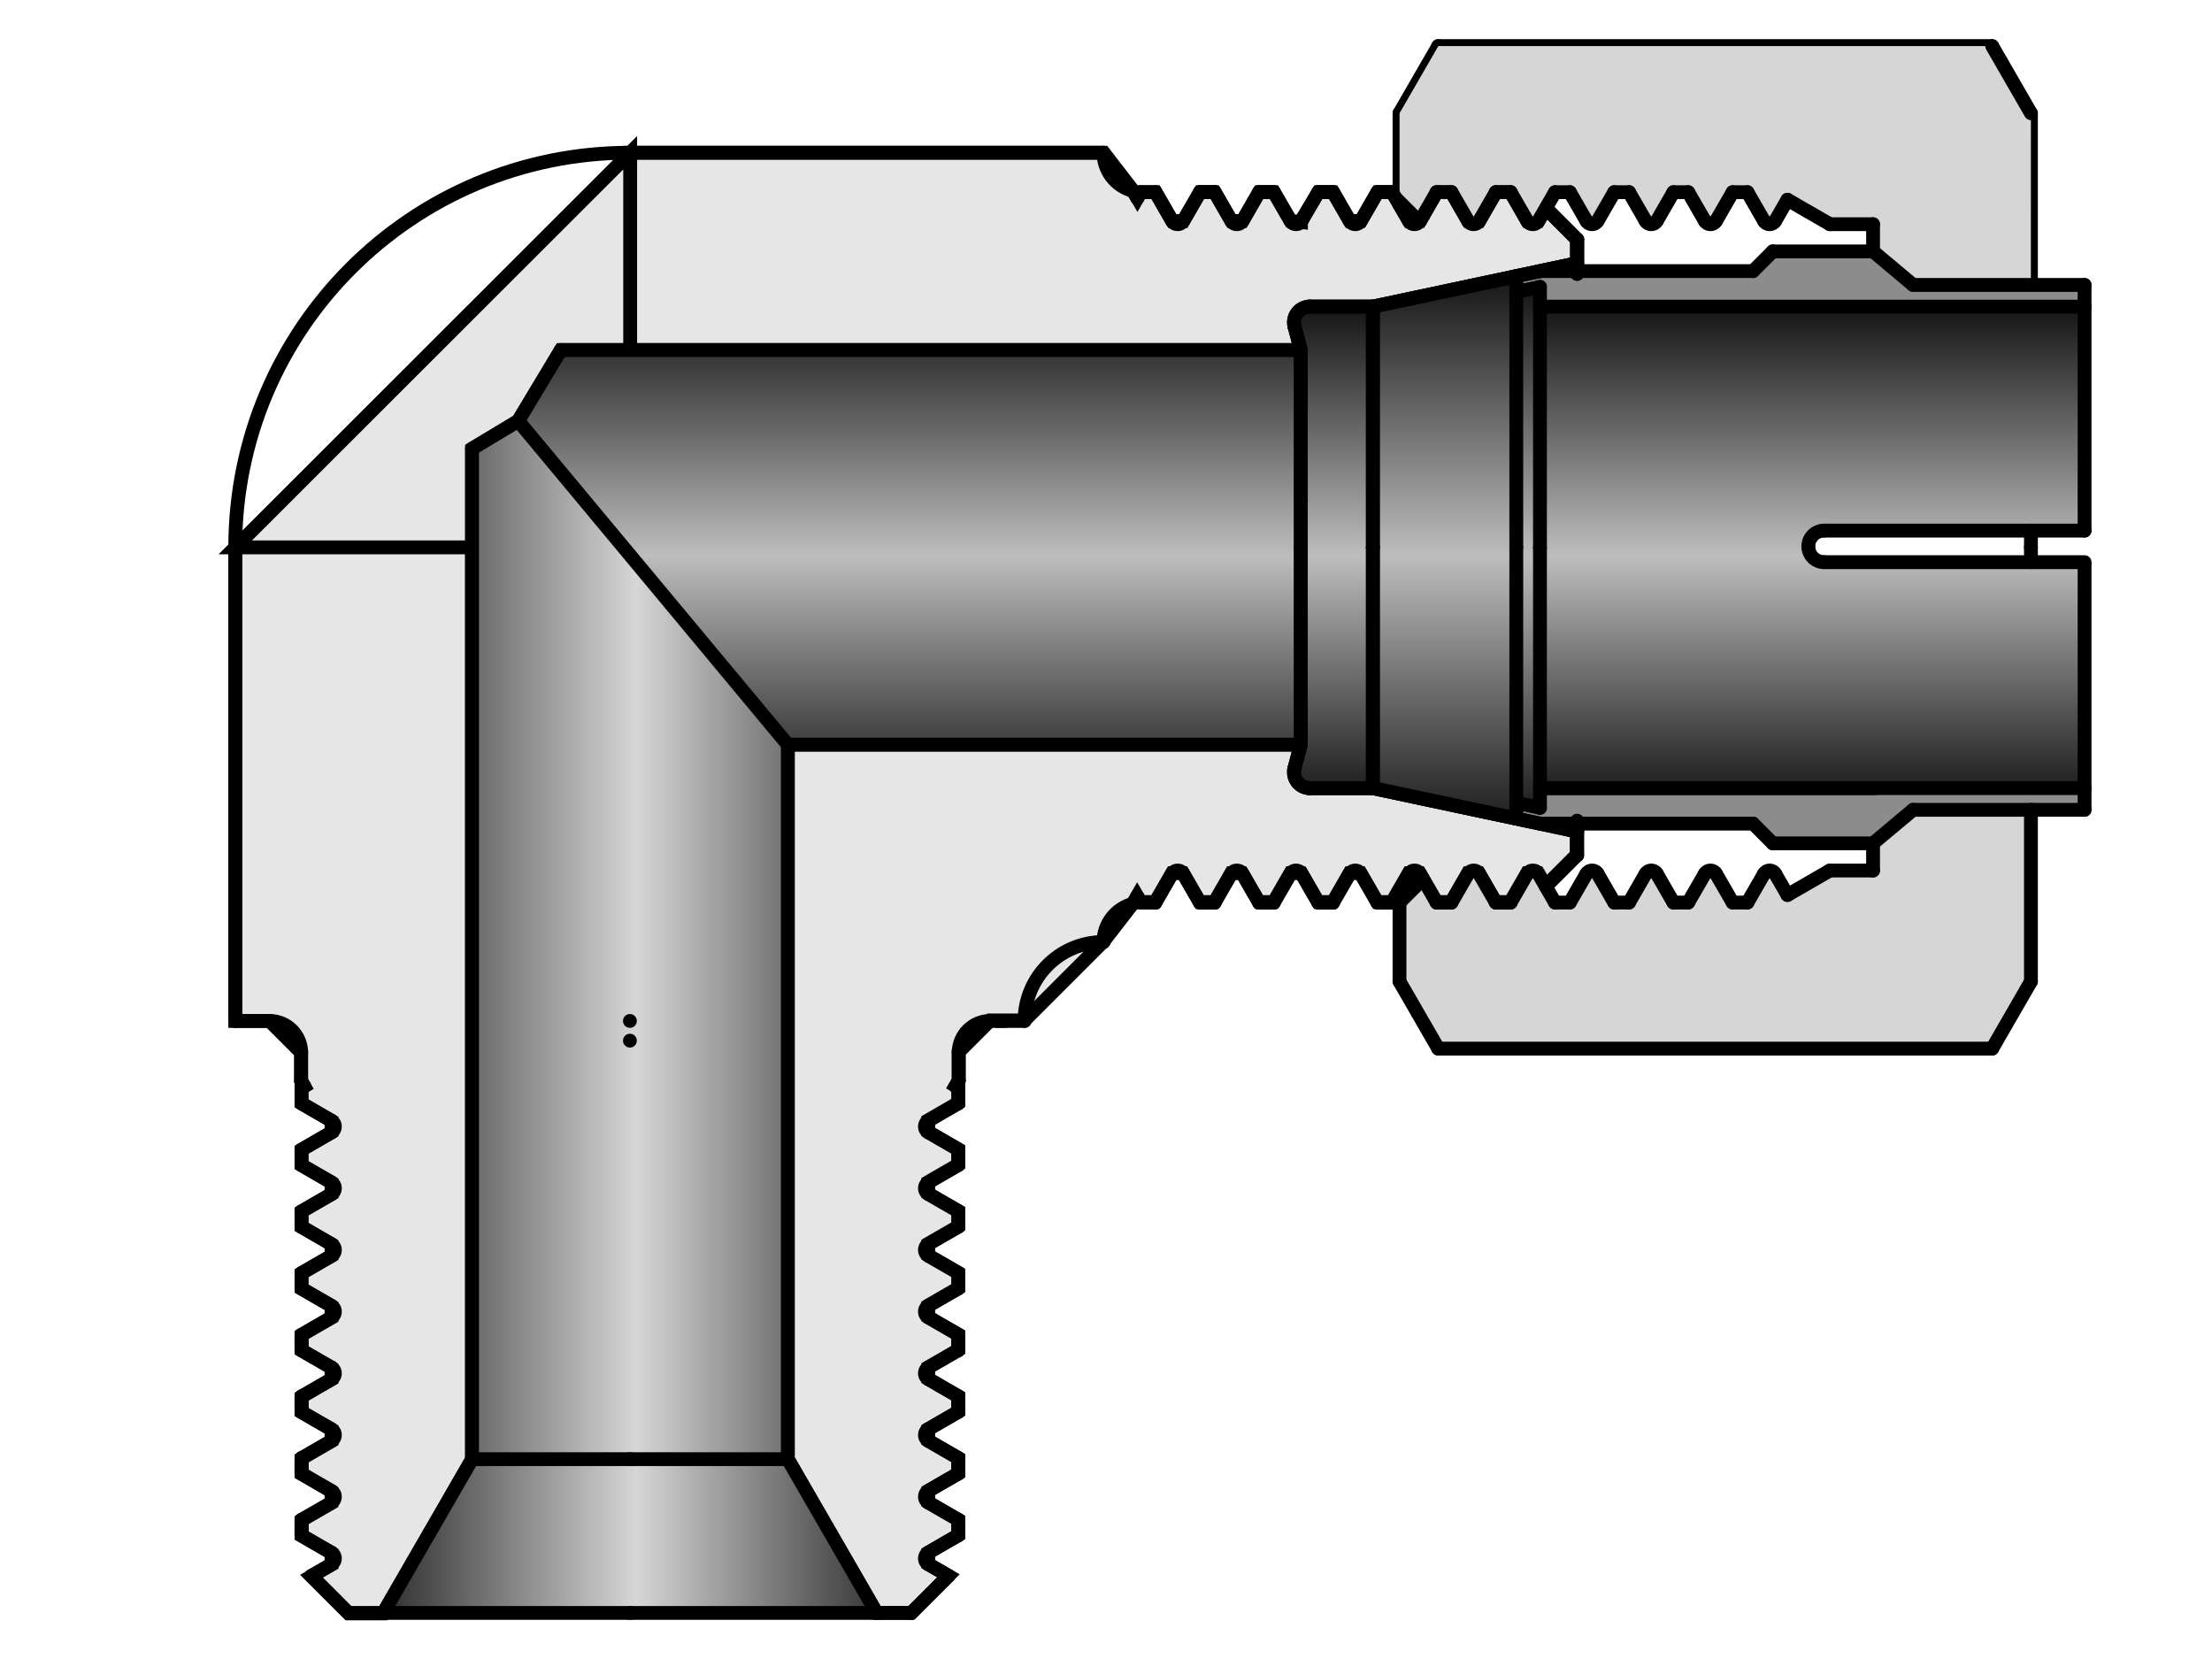 <?xml version="1.0" encoding="UTF-8"?><svg id="_イヤー_1" xmlns="http://www.w3.org/2000/svg" xmlns:xlink="http://www.w3.org/1999/xlink" viewBox="0 0 480 360"><defs><style>.cls-1{fill:url(#CYLINDER);}.cls-1,.cls-2,.cls-3,.cls-4,.cls-5,.cls-6,.cls-7{fill-rule:evenodd;}.cls-2{fill:url(#CYLINDER_2);}.cls-3{fill:#d6d6d6;}.cls-4{fill:#8c8c8c;}.cls-5{fill:url(#CYLINDER_2-2);}.cls-6{fill:url(#CYLINDER_2-3);}.cls-8{fill:none;stroke-linecap:round;stroke-linejoin:round;}.cls-8,.cls-7{stroke:#000;stroke-width:3px;}.cls-7{fill:#e6e6e6;stroke-miterlimit:10;}</style><linearGradient id="CYLINDER_2" x1="858.5" y1="1085.38" x2="858.5" y2="1061.51" gradientTransform="translate(-3476.35 -4581.08) scale(4.38)" gradientUnits="userSpaceOnUse"><stop offset="0" stop-color="#1a1a1a"/><stop offset=".5" stop-color="#bdbdbd"/><stop offset="1" stop-color="#1a1a1a"/></linearGradient><linearGradient id="CYLINDER_2-2" x1="869.73" y1="1086.36" x2="869.73" y2="1060.54" xlink:href="#CYLINDER_2"/><linearGradient id="CYLINDER_2-3" x1="865.59" y1="1086.89" x2="865.59" y2="1060" xlink:href="#CYLINDER_2"/><linearGradient id="CYLINDER" x1="837.44" y1="1096.72" x2="812.99" y2="1096.72" gradientTransform="translate(-3476.35 -4581.08) scale(4.38)" gradientUnits="userSpaceOnUse"><stop offset="0" stop-color="#333"/><stop offset=".5" stop-color="#d6d6d6"/><stop offset="1" stop-color="#333"/></linearGradient></defs><g id="HATCH"><path class="cls-7" d="M334.17,58.83l8.06-1.71v-5.14l-6.8-6.8-1.6,2.78h-2.41l-3.61-6.26h-3.21l-3.61,6.26h-2.41l-3.61-6.26h-3.21l-2.95,5.11-.66,1.15h-2.41l-2.04-3.53-1.57-2.73h-3.21l-3.61,6.26h-2.41l-3.61-6.26h-3.21l-3.78,6.26v.23l-2.24-.23-3.61-6.26h-3.21l-3.61,6.26h-2.41l-3.61-6.26h-3.21l-3.61,6.26h-2.41l-3.61-6.26h-3.21l-.74,1.29-.9-1.56-6.41-8.29h-102.77v42.82h145.59l-1.37-5.11,3.31-4.31h13.69l31.12-6.62,5.14-1.09m-197.47,17.13V33.14L51.05,118.78h51.38v-21.41l10.02-6.02,9.25-15.39h14.99M51.05,118.78v102.77h7.44l6.85,6.85v6.14l.69,1.2-.61,.35v3.35l6.52,3.77v2.51l-6.52,3.77v3.35l6.52,3.77v2.51l-6.52,3.77v3.35l6.52,3.77v2.51l-6.52,3.77v3.35l6.52,3.77v2.51l-6.52,3.77v3.35l6.52,3.77v2.51l-6.52,3.77v3.35l6.52,3.77v2.51l-6.52,3.77v3.35l6.52,3.77v2.51l-6.52,3.77v3.35l6.52,3.77v2.51l-4.38,2.53,8.05,8.05h7.54l19.27-33.37V118.78H51.05m277.98,58.85l-31.12-6.62h-13.69l-3.31-4.31,1.37-5.11h-111.33v155.03l19.27,33.37h7.54l8.05-8.05-4.38-2.53v-2.51l6.52-3.77v-3.35l-6.52-3.77v-2.51l6.52-3.77v-3.35l-6.52-3.77v-2.51l6.52-3.77v-3.35l-6.52-3.77v-2.51l6.52-3.77v-3.35l-6.52-3.77v-2.51l6.52-3.77v-3.35l-6.52-3.77v-2.51l6.52-3.77v-3.35l-6.52-3.77v-2.51l6.52-3.77v-3.35l-6.52-3.77v-2.51l6.52-3.77v-3.35l-.61-.35,.69-1.2v-6.14l6.85-6.85h7.44l17.13-17.13,6.41-8.29,.9-1.56,.74,1.29h3.21l3.61-6.26h2.41l3.61,6.26h3.21l3.61-6.26h2.41l3.61,6.26h3.21l3.61-6.26h2.41l3.61,6.26h3.21l3.61-6.26h2.41l3.61,6.26h3.21l1.57-2.73,2.04-3.53h2.41l.66,1.15,2.95,5.11h3.21l3.61-6.26h2.41l3.61,6.26h3.21l3.61-6.26h2.41l1.6,2.78,6.8-6.8v-5.14l-8.06-1.71-5.14-1.09Z"/></g><g id="LINE"><line class="cls-8" x1="239.46" y1="33.14" x2="136.69" y2="33.14"/></g><g id="ARC"><path class="cls-8" d="M136.69,33.14c-47.3,0-85.64,38.34-85.64,85.64"/></g><g id="LINE-2"><line class="cls-8" x1="51.05" y1="118.78" x2="51.05" y2="221.54"/></g><g id="ARC-2"><path class="cls-8" d="M239.46,204.41c-9.46,0-17.13,7.67-17.13,17.13"/></g><g id="HATCH-2"><path class="cls-2" d="M452.35,66.54h-118.18v104.48h118.18v-49.03h-56.52l-3.43-3.43,3.43-3.43h56.52v-48.6M136.69,118.78h145.59v-42.82H136.69v42.82m34.26,42.82h111.33v-42.82H136.69v1.67l34.26,41.15m113.27-95.06l-3.31,4.31,1.37,5.11v42.82h15.63v-52.24h-13.69m-1.94,52.24v42.82l-1.37,5.11,3.31,4.31h13.69v-52.24h-15.63m-145.59,0v-42.82h-14.99l-9.25,15.39,22.84,27.43h1.39Z"/></g><g id="HATCH-3"><polygon class="cls-5" points="329.03 63.35 329.03 118.78 329.03 174.2 334.17 175.3 334.17 171.02 334.17 118.78 334.17 66.54 334.17 62.25 329.03 63.35"/></g><g id="HATCH-4"><polygon class="cls-6" points="297.91 66.54 297.91 118.78 297.91 171.02 329.03 177.63 329.03 174.2 329.03 118.78 329.03 63.35 329.03 59.92 297.91 66.54"/></g><g id="LINE-3"><line class="cls-8" x1="170.95" y1="161.59" x2="282.28" y2="161.59"/></g><g id="LINE-4"><line class="cls-8" x1="121.71" y1="75.96" x2="282.28" y2="75.96"/></g><g id="LINE-5"><line class="cls-8" x1="440.71" y1="24.57" x2="440.71" y2="61.83"/></g><g id="LINE-6"><line class="cls-8" x1="440.71" y1="115.14" x2="440.71" y2="118.78"/></g><g id="LINE-7"><line class="cls-8" x1="282.28" y1="75.96" x2="282.28" y2="118.78"/></g><g id="LINE-8"><line class="cls-8" x1="297.91" y1="66.54" x2="297.91" y2="118.78"/></g><g id="LINE-9"><line class="cls-8" x1="297.91" y1="66.54" x2="297.91" y2="118.78"/></g><g id="HATCH-5"><polygon class="cls-4" points="452.35 61.83 415.13 61.83 406.45 54.55 384.69 54.55 380.41 58.83 334.17 58.83 329.03 59.92 329.03 63.35 334.17 62.25 334.17 66.54 452.35 66.54 452.35 61.83"/></g><g id="HATCH-6"><polygon class="cls-4" points="452.35 171.02 406.96 171.02 334.17 171.02 334.17 175.3 329.03 174.2 329.03 177.63 334.17 178.72 342.23 178.72 380.41 178.72 384.69 183 406.45 183 415.13 175.73 440.71 175.73 452.35 175.73 452.35 171.02"/></g><g id="LINE-10"><line class="cls-8" x1="329.03" y1="59.92" x2="329.03" y2="118.78"/></g><g id="LINE-11"><line class="cls-8" x1="334.17" y1="62.25" x2="334.17" y2="118.78"/></g><g id="LINE-12"><line class="cls-8" x1="282.28" y1="75.96" x2="282.28" y2="118.78"/></g><g id="LINE-13"><line class="cls-8" x1="334.17" y1="58.83" x2="380.41" y2="58.83"/></g><g id="LINE-14"><line class="cls-8" x1="312.1" y1="10" x2="432.3" y2="10"/></g><g id="LINE-15"><line class="cls-8" x1="303.69" y1="44.43" x2="303.69" y2="24.57"/></g><g id="LINE-16"><line class="cls-8" x1="297.91" y1="66.54" x2="284.22" y2="66.54"/></g><g id="LINE-17"><line class="cls-8" x1="297.91" y1="66.54" x2="284.22" y2="66.54"/></g><g id="LINE-18"><line class="cls-8" x1="280.91" y1="70.85" x2="282.28" y2="75.96"/></g><g id="LINE-19"><line class="cls-8" x1="280.91" y1="70.85" x2="282.28" y2="75.96"/></g><g id="ARC-3"><path class="cls-8" d="M284.22,66.54c-1.89,0-3.43,1.53-3.43,3.43,0,.3,.04,.6,.12,.89"/></g><g id="ARC-4"><path class="cls-8" d="M284.22,66.54c-1.89,0-3.43,1.53-3.43,3.43,0,.3,.04,.6,.12,.89"/></g><g id="LINE-20"><line class="cls-8" x1="342.23" y1="57.12" x2="297.91" y2="66.54"/></g><g id="LINE-21"><line class="cls-8" x1="342.23" y1="57.12" x2="297.91" y2="66.54"/></g><g id="LINE-22"><line class="cls-8" x1="303.69" y1="41.7" x2="308.8" y2="46.81"/></g><g id="LINE-23"><line class="cls-8" x1="342.23" y1="51.98" x2="342.23" y2="59.47"/></g><g id="LINE-24"><line class="cls-8" x1="342.23" y1="51.98" x2="342.23" y2="58.83"/></g><g id="LINE-25"><line class="cls-8" x1="329.03" y1="63.35" x2="334.17" y2="62.25"/></g><g id="LINE-26"><line class="cls-8" x1="335.43" y1="45.18" x2="342.23" y2="51.98"/></g><g id="LINE-27"><line class="cls-8" x1="335.43" y1="45.18" x2="342.23" y2="51.98"/></g><g id="LINE-28"><line class="cls-8" x1="303.69" y1="24.57" x2="312.1" y2="10"/></g><g id="LINE-29"><line class="cls-8" x1="380.41" y1="58.83" x2="384.69" y2="54.55"/></g><g id="HATCH-7"><path class="cls-3" d="M342.23,10h-30.12l-8.41,14.57v17.13l5.11,5.11,2.95-5.11h3.21l3.61,6.26h2.41l3.61-6.26h3.21l3.61,6.26h2.41l1.6-2.78,2.01-3.48h3.21l3.61,6.26h2.41l3.61-6.26h3.21l3.61,6.26h2.41l3.61-6.26h3.21l3.61,6.26h2.41l3.61-6.26h3.21l3.61,6.26h2.41l2.67-4.62,9.21,5.32h9.37v5.89l8.68,7.28h25.58V24.57l-8.41-14.57h-90.07m-10.81,179.59l-3.61,6.26h-3.21l-3.61-6.26h-2.41l-3.61,6.26h-3.21l-2.95-5.11-5.11,5.11v17.13l8.41,14.57h120.19l8.41-14.57v-37.25h-25.58l-8.68,7.28v5.89h-9.37l-9.21,5.32-2.67-4.62h-2.41l-3.61,6.26h-3.21l-3.61-6.26h-2.41l-3.61,6.26h-3.21l-3.61-6.26h-2.41l-3.61,6.26h-3.21l-3.61-6.26h-2.41l-3.61,6.26h-3.21l-2.01-3.48-1.6-2.78h-2.41Z"/></g><g id="LINE-30"><line class="cls-8" x1="406.45" y1="54.55" x2="406.45" y2="48.65"/></g><g id="LINE-31"><line class="cls-8" x1="384.69" y1="54.55" x2="406.45" y2="54.55"/></g><g id="LINE-32"><line class="cls-8" x1="387.88" y1="43.34" x2="397.09" y2="48.65"/></g><g id="LINE-33"><line class="cls-8" x1="440.71" y1="24.57" x2="432.3" y2="10"/></g><g id="LINE-34"><line class="cls-8" x1="380.41" y1="178.72" x2="384.69" y2="183"/></g><g id="LINE-35"><line class="cls-8" x1="334.17" y1="171.02" x2="406.96" y2="171.02"/></g><g id="LINE-36"><line class="cls-8" x1="312.1" y1="227.55" x2="432.3" y2="227.55"/></g><g id="LINE-37"><line class="cls-8" x1="282.28" y1="161.59" x2="282.28" y2="118.78"/></g><g id="LINE-38"><line class="cls-8" x1="334.17" y1="175.3" x2="334.17" y2="118.78"/></g><g id="LINE-39"><line class="cls-8" x1="329.03" y1="177.63" x2="329.03" y2="118.78"/></g><g id="LINE-40"><line class="cls-8" x1="297.91" y1="171.02" x2="297.91" y2="118.78"/></g><g id="LINE-41"><line class="cls-8" x1="297.91" y1="171.02" x2="297.91" y2="118.78"/></g><g id="LINE-42"><line class="cls-8" x1="282.28" y1="161.59" x2="282.28" y2="118.78"/></g><g id="LINE-43"><line class="cls-8" x1="303.69" y1="193.12" x2="303.69" y2="212.98"/></g><g id="LINE-44"><line class="cls-8" x1="342.23" y1="180.44" x2="297.91" y2="171.02"/></g><g id="LINE-45"><line class="cls-8" x1="342.23" y1="180.44" x2="297.91" y2="171.02"/></g><g id="LINE-46"><line class="cls-8" x1="297.91" y1="171.02" x2="284.22" y2="171.02"/></g><g id="LINE-47"><line class="cls-8" x1="297.91" y1="171.02" x2="284.22" y2="171.02"/></g><g id="ARC-5"><path class="cls-8" d="M280.91,166.7c-.49,1.83,.59,3.71,2.42,4.2,.29,.08,.59,.12,.89,.12"/></g><g id="ARC-6"><path class="cls-8" d="M280.91,166.7c-.49,1.83,.59,3.71,2.42,4.2,.29,.08,.59,.12,.89,.12"/></g><g id="LINE-48"><line class="cls-8" x1="280.91" y1="166.7" x2="282.28" y2="161.59"/></g><g id="LINE-49"><line class="cls-8" x1="280.91" y1="166.7" x2="282.28" y2="161.59"/></g><g id="LINE-50"><line class="cls-8" x1="303.69" y1="195.85" x2="308.8" y2="190.74"/></g><g id="LINE-51"><line class="cls-8" x1="334.17" y1="178.72" x2="380.41" y2="178.72"/></g><g id="LINE-52"><line class="cls-8" x1="335.43" y1="192.37" x2="342.23" y2="185.57"/></g><g id="LINE-53"><line class="cls-8" x1="329.03" y1="174.2" x2="334.17" y2="175.3"/></g><g id="LINE-54"><line class="cls-8" x1="342.23" y1="185.57" x2="342.23" y2="178.72"/></g><g id="LINE-55"><line class="cls-8" x1="342.23" y1="185.57" x2="342.23" y2="178.08"/></g><g id="LINE-56"><line class="cls-8" x1="303.69" y1="212.98" x2="312.1" y2="227.55"/></g><g id="LINE-57"><line class="cls-8" x1="440.71" y1="212.98" x2="440.71" y2="175.73"/></g><g id="LINE-58"><line class="cls-8" x1="440.71" y1="121.99" x2="440.71" y2="118.78"/></g><g id="LINE-59"><line class="cls-8" x1="384.69" y1="183" x2="406.45" y2="183"/></g><g id="LINE-60"><line class="cls-8" x1="406.45" y1="183" x2="406.45" y2="188.9"/></g><g id="LINE-61"><line class="cls-8" x1="440.71" y1="212.98" x2="432.3" y2="227.55"/></g><g id="LINE-62"><line class="cls-8" x1="247.52" y1="41.7" x2="250.73" y2="41.7"/></g><g id="ARC-7"><path class="cls-8" d="M239.46,33.14c0,3.9,2.64,7.31,6.41,8.29"/></g><g id="LINE-63"><line class="cls-8" x1="246.78" y1="42.99" x2="247.52" y2="41.7"/></g><g id="LINE-64"><line class="cls-8" x1="246.78" y1="42.99" x2="245.87" y2="41.43"/></g><g id="LINE-65"><line class="cls-8" x1="260.37" y1="41.7" x2="263.58" y2="41.7"/></g><g id="LINE-66"><line class="cls-8" x1="273.21" y1="41.7" x2="276.42" y2="41.7"/></g><g id="LINE-67"><line class="cls-8" x1="286.06" y1="41.7" x2="289.27" y2="41.7"/></g><g id="LINE-68"><line class="cls-8" x1="282.44" y1="47.96" x2="286.06" y2="41.7"/></g><g id="LINE-69"><line class="cls-8" x1="289.27" y1="41.7" x2="292.88" y2="47.96"/></g><g id="LINE-70"><line class="cls-8" x1="295.29" y1="47.96" x2="298.9" y2="41.7"/></g><g id="LINE-71"><line class="cls-8" x1="256.75" y1="47.96" x2="260.37" y2="41.7"/></g><g id="LINE-72"><line class="cls-8" x1="263.58" y1="41.7" x2="267.19" y2="47.96"/></g><g id="LINE-73"><line class="cls-8" x1="269.6" y1="47.96" x2="273.21" y2="41.7"/></g><g id="LINE-74"><line class="cls-8" x1="276.42" y1="41.7" x2="280.04" y2="47.96"/></g><g id="ARC-8"><path class="cls-8" d="M292.88,47.96c.38,.67,1.23,.89,1.9,.51,.21-.12,.39-.3,.51-.51"/></g><g id="ARC-9"><path class="cls-8" d="M280.04,47.96c.38,.67,1.23,.89,1.9,.51,.21-.12,.39-.3,.51-.51"/></g><g id="LINE-75"><line class="cls-8" x1="286.06" y1="41.7" x2="289.27" y2="41.7"/></g><g id="LINE-76"><line class="cls-8" x1="273.21" y1="41.7" x2="276.42" y2="41.7"/></g><g id="LINE-77"><line class="cls-8" x1="260.37" y1="41.7" x2="263.58" y2="41.7"/></g><g id="ARC-10"><path class="cls-8" d="M267.19,47.96c.38,.67,1.23,.89,1.9,.51,.21-.12,.39-.3,.51-.51"/></g><g id="LINE-78"><line class="cls-8" x1="250.73" y1="41.7" x2="254.34" y2="47.96"/></g><g id="ARC-11"><path class="cls-8" d="M254.34,47.96c.38,.67,1.23,.89,1.9,.51,.21-.12,.39-.3,.51-.51"/></g><g id="LINE-79"><line class="cls-8" x1="298.9" y1="41.7" x2="302.11" y2="41.7"/></g><g id="LINE-80"><line class="cls-8" x1="302.11" y1="41.7" x2="305.73" y2="47.96"/></g><g id="LINE-81"><line class="cls-8" x1="308.14" y1="47.96" x2="311.75" y2="41.7"/></g><g id="ARC-12"><path class="cls-8" d="M305.73,47.96c.38,.67,1.23,.89,1.9,.51,.21-.12,.39-.3,.51-.51"/></g><g id="LINE-82"><line class="cls-8" x1="298.9" y1="41.7" x2="302.11" y2="41.7"/></g><g id="LINE-83"><line class="cls-8" x1="311.75" y1="41.7" x2="314.96" y2="41.7"/></g><g id="LINE-84"><line class="cls-8" x1="314.96" y1="41.7" x2="318.57" y2="47.96"/></g><g id="LINE-85"><line class="cls-8" x1="320.98" y1="47.96" x2="324.59" y2="41.7"/></g><g id="ARC-13"><path class="cls-8" d="M318.57,47.96c.38,.67,1.23,.89,1.9,.51,.21-.12,.39-.3,.51-.51"/></g><g id="LINE-86"><line class="cls-8" x1="311.75" y1="41.7" x2="314.96" y2="41.7"/></g><g id="LINE-87"><line class="cls-8" x1="324.59" y1="41.7" x2="327.8" y2="41.7"/></g><g id="LINE-88"><line class="cls-8" x1="327.8" y1="41.7" x2="331.42" y2="47.96"/></g><g id="LINE-89"><line class="cls-8" x1="333.83" y1="47.96" x2="337.44" y2="41.7"/></g><g id="ARC-14"><path class="cls-8" d="M331.42,47.96c.38,.67,1.23,.89,1.9,.51,.21-.12,.39-.3,.51-.51"/></g><g id="LINE-90"><line class="cls-8" x1="324.59" y1="41.7" x2="327.8" y2="41.7"/></g><g id="LINE-91"><line class="cls-8" x1="340.65" y1="41.7" x2="344.26" y2="47.96"/></g><g id="LINE-92"><line class="cls-8" x1="346.67" y1="47.96" x2="350.29" y2="41.7"/></g><g id="ARC-15"><path class="cls-8" d="M344.26,47.96c.38,.67,1.23,.89,1.9,.51,.21-.12,.39-.3,.51-.51"/></g><g id="LINE-93"><line class="cls-8" x1="337.44" y1="41.7" x2="340.65" y2="41.7"/></g><g id="LINE-94"><line class="cls-8" x1="353.5" y1="41.7" x2="357.11" y2="47.96"/></g><g id="LINE-95"><line class="cls-8" x1="359.52" y1="47.96" x2="363.13" y2="41.7"/></g><g id="ARC-16"><path class="cls-8" d="M357.11,47.96c.38,.67,1.23,.89,1.9,.51,.21-.12,.39-.3,.51-.51"/></g><g id="LINE-96"><line class="cls-8" x1="350.29" y1="41.7" x2="353.5" y2="41.7"/></g><g id="LINE-97"><line class="cls-8" x1="366.34" y1="41.7" x2="369.96" y2="47.96"/></g><g id="LINE-98"><line class="cls-8" x1="372.36" y1="47.96" x2="375.98" y2="41.7"/></g><g id="ARC-17"><path class="cls-8" d="M369.96,47.96c.38,.67,1.23,.89,1.9,.51,.21-.12,.39-.3,.51-.51"/></g><g id="LINE-99"><line class="cls-8" x1="363.13" y1="41.7" x2="366.34" y2="41.7"/></g><g id="LINE-100"><line class="cls-8" x1="379.19" y1="41.7" x2="382.8" y2="47.96"/></g><g id="LINE-101"><line class="cls-8" x1="385.21" y1="47.96" x2="387.88" y2="43.34"/></g><g id="ARC-18"><path class="cls-8" d="M382.8,47.96c.38,.67,1.23,.89,1.9,.51,.21-.12,.39-.3,.51-.51"/></g><g id="LINE-102"><line class="cls-8" x1="375.98" y1="41.7" x2="379.19" y2="41.7"/></g><g id="LINE-103"><line class="cls-8" x1="397.09" y1="48.65" x2="406.45" y2="48.65"/></g><g id="LINE-104"><line class="cls-8" x1="387.88" y1="194.21" x2="397.09" y2="188.9"/></g><g id="LINE-105"><line class="cls-8" x1="247.52" y1="195.85" x2="250.73" y2="195.85"/></g><g id="ARC-19"><path class="cls-8" d="M245.87,196.12c-3.78,.98-6.41,4.39-6.41,8.29"/></g><g id="LINE-106"><line class="cls-8" x1="246.78" y1="194.56" x2="247.52" y2="195.85"/></g><g id="LINE-107"><line class="cls-8" x1="246.78" y1="194.56" x2="245.87" y2="196.12"/></g><g id="LINE-108"><line class="cls-8" x1="260.37" y1="195.85" x2="263.58" y2="195.85"/></g><g id="LINE-109"><line class="cls-8" x1="273.21" y1="195.85" x2="276.42" y2="195.85"/></g><g id="LINE-110"><line class="cls-8" x1="286.06" y1="195.85" x2="289.27" y2="195.85"/></g><g id="LINE-111"><line class="cls-8" x1="282.44" y1="189.59" x2="286.06" y2="195.85"/></g><g id="LINE-112"><line class="cls-8" x1="289.27" y1="195.85" x2="292.88" y2="189.59"/></g><g id="LINE-113"><line class="cls-8" x1="295.29" y1="189.59" x2="298.9" y2="195.85"/></g><g id="LINE-114"><line class="cls-8" x1="256.75" y1="189.59" x2="260.37" y2="195.85"/></g><g id="LINE-115"><line class="cls-8" x1="263.58" y1="195.85" x2="267.19" y2="189.59"/></g><g id="LINE-116"><line class="cls-8" x1="269.6" y1="189.59" x2="273.21" y2="195.85"/></g><g id="LINE-117"><line class="cls-8" x1="276.42" y1="195.85" x2="280.04" y2="189.59"/></g><g id="ARC-20"><path class="cls-8" d="M295.29,189.59c-.38-.67-1.23-.89-1.9-.51-.21,.12-.39,.3-.51,.51"/></g><g id="ARC-21"><path class="cls-8" d="M282.44,189.59c-.38-.67-1.23-.89-1.9-.51-.21,.12-.39,.3-.51,.51"/></g><g id="LINE-118"><line class="cls-8" x1="286.06" y1="195.85" x2="289.27" y2="195.85"/></g><g id="LINE-119"><line class="cls-8" x1="273.21" y1="195.85" x2="276.42" y2="195.85"/></g><g id="LINE-120"><line class="cls-8" x1="260.37" y1="195.85" x2="263.58" y2="195.85"/></g><g id="ARC-22"><path class="cls-8" d="M269.6,189.59c-.38-.67-1.23-.89-1.9-.51-.21,.12-.39,.3-.51,.51"/></g><g id="LINE-121"><line class="cls-8" x1="250.73" y1="195.85" x2="254.34" y2="189.59"/></g><g id="ARC-23"><path class="cls-8" d="M256.75,189.59c-.38-.67-1.23-.89-1.9-.51-.21,.12-.39,.3-.51,.51"/></g><g id="LINE-122"><line class="cls-8" x1="298.9" y1="195.85" x2="302.11" y2="195.85"/></g><g id="LINE-123"><line class="cls-8" x1="302.11" y1="195.85" x2="305.73" y2="189.59"/></g><g id="LINE-124"><line class="cls-8" x1="308.14" y1="189.59" x2="311.75" y2="195.85"/></g><g id="ARC-24"><path class="cls-8" d="M308.14,189.59c-.38-.67-1.23-.89-1.9-.51-.21,.12-.39,.3-.51,.51"/></g><g id="LINE-125"><line class="cls-8" x1="298.9" y1="195.85" x2="302.11" y2="195.85"/></g><g id="LINE-126"><line class="cls-8" x1="311.75" y1="195.85" x2="314.96" y2="195.85"/></g><g id="LINE-127"><line class="cls-8" x1="314.96" y1="195.85" x2="318.57" y2="189.59"/></g><g id="LINE-128"><line class="cls-8" x1="320.98" y1="189.59" x2="324.59" y2="195.85"/></g><g id="ARC-25"><path class="cls-8" d="M320.98,189.59c-.38-.67-1.23-.89-1.9-.51-.21,.12-.39,.3-.51,.51"/></g><g id="LINE-129"><line class="cls-8" x1="311.75" y1="195.85" x2="314.96" y2="195.85"/></g><g id="LINE-130"><line class="cls-8" x1="324.59" y1="195.85" x2="327.8" y2="195.85"/></g><g id="LINE-131"><line class="cls-8" x1="327.8" y1="195.85" x2="331.42" y2="189.59"/></g><g id="LINE-132"><line class="cls-8" x1="333.83" y1="189.59" x2="337.44" y2="195.85"/></g><g id="ARC-26"><path class="cls-8" d="M333.83,189.59c-.38-.67-1.23-.89-1.9-.51-.21,.12-.39,.3-.51,.51"/></g><g id="LINE-133"><line class="cls-8" x1="324.59" y1="195.85" x2="327.8" y2="195.85"/></g><g id="LINE-134"><line class="cls-8" x1="340.65" y1="195.85" x2="344.26" y2="189.59"/></g><g id="LINE-135"><line class="cls-8" x1="346.67" y1="189.59" x2="350.29" y2="195.85"/></g><g id="ARC-27"><path class="cls-8" d="M346.67,189.59c-.38-.67-1.23-.89-1.9-.51-.21,.12-.39,.3-.51,.51"/></g><g id="LINE-136"><line class="cls-8" x1="337.44" y1="195.85" x2="340.65" y2="195.85"/></g><g id="LINE-137"><line class="cls-8" x1="353.5" y1="195.85" x2="357.11" y2="189.59"/></g><g id="LINE-138"><line class="cls-8" x1="359.52" y1="189.59" x2="363.13" y2="195.85"/></g><g id="ARC-28"><path class="cls-8" d="M359.52,189.59c-.38-.67-1.23-.89-1.9-.51-.21,.12-.39,.3-.51,.51"/></g><g id="LINE-139"><line class="cls-8" x1="350.29" y1="195.85" x2="353.5" y2="195.85"/></g><g id="LINE-140"><line class="cls-8" x1="366.34" y1="195.85" x2="369.96" y2="189.59"/></g><g id="LINE-141"><line class="cls-8" x1="372.36" y1="189.59" x2="375.98" y2="195.85"/></g><g id="ARC-29"><path class="cls-8" d="M372.36,189.59c-.38-.67-1.23-.89-1.9-.51-.21,.12-.39,.3-.51,.51"/></g><g id="LINE-142"><line class="cls-8" x1="363.13" y1="195.85" x2="366.34" y2="195.85"/></g><g id="LINE-143"><line class="cls-8" x1="379.19" y1="195.85" x2="382.8" y2="189.59"/></g><g id="LINE-144"><line class="cls-8" x1="385.21" y1="189.59" x2="387.88" y2="194.21"/></g><g id="ARC-30"><path class="cls-8" d="M385.21,189.59c-.38-.67-1.23-.89-1.9-.51-.21,.12-.39,.3-.51,.51"/></g><g id="LINE-145"><line class="cls-8" x1="375.98" y1="195.85" x2="379.19" y2="195.85"/></g><g id="LINE-146"><line class="cls-8" x1="397.09" y1="188.9" x2="406.45" y2="188.9"/></g><g id="LINE-147"><line class="cls-8" x1="415.13" y1="61.83" x2="452.35" y2="61.83"/></g><g id="LINE-148"><line class="cls-8" x1="334.17" y1="66.54" x2="452.35" y2="66.54"/></g><g id="LINE-149"><line class="cls-8" x1="415.13" y1="61.83" x2="406.45" y2="54.55"/></g><g id="LINE-150"><line class="cls-8" x1="452.35" y1="61.83" x2="452.35" y2="115.14"/></g><g id="LINE-151"><line class="cls-8" x1="452.35" y1="115.14" x2="395.83" y2="115.14"/></g><g id="ARC-31"><path class="cls-8" d="M395.83,115.14c-1.89,0-3.43,1.53-3.43,3.43"/></g><g id="LINE-152"><line class="cls-8" x1="452.35" y1="121.99" x2="395.83" y2="121.99"/></g><g id="ARC-32"><path class="cls-8" d="M392.4,118.56c0,1.89,1.53,3.43,3.43,3.43"/></g><g id="LINE-153"><line class="cls-8" x1="415.13" y1="175.73" x2="452.35" y2="175.73"/></g><g id="LINE-154"><line class="cls-8" x1="334.17" y1="171.02" x2="452.35" y2="171.02"/></g><g id="LINE-155"><line class="cls-8" x1="415.13" y1="175.73" x2="406.45" y2="183"/></g><g id="LINE-156"><line class="cls-8" x1="452.35" y1="175.73" x2="452.35" y2="122.42"/></g><g id="HATCH-8"><path class="cls-1" d="M102.44,118.78h32.86l-22.84-27.43-10.02,6.02v21.41m34.26,1.67l-1.39-1.67h-32.86v197.85h34.26V120.45m0,196.18h34.26V161.59l-34.26-41.15v196.18m0,0h-34.26l-19.27,33.37h53.52v-33.37h0m0,33.37h53.52l-19.27-33.37h-34.26v33.37h0Z"/></g><g id="LINE-157"><line class="cls-8" x1="112.46" y1="91.34" x2="121.71" y2="75.96"/></g><g id="LINE-158"><line class="cls-8" x1="102.44" y1="97.37" x2="102.44" y2="316.63"/></g><g id="LINE-159"><line class="cls-8" x1="170.95" y1="161.59" x2="170.95" y2="315.76"/></g><g id="LINE-160"><line class="cls-8" x1="102.44" y1="97.37" x2="112.46" y2="91.34"/></g><g id="LINE-161"><line class="cls-8" x1="112.46" y1="91.34" x2="170.95" y2="161.59"/></g><g id="LINE-162"><line class="cls-8" x1="218.05" y1="221.54" x2="214.89" y2="221.54"/></g><g id="LINE-163"><line class="cls-8" x1="208.04" y1="234.54" x2="207.35" y2="235.74"/></g><g id="ARC-33"><path class="cls-8" d="M214.89,221.54c-3.78,0-6.85,3.07-6.85,6.85"/></g><g id="LINE-164"><line class="cls-8" x1="205.81" y1="341.95" x2="197.76" y2="350"/></g><g id="LINE-165"><line class="cls-8" x1="102.44" y1="316.63" x2="136.69" y2="316.63"/></g><g id="LINE-166"><line class="cls-8" x1="136.69" y1="350" x2="197.76" y2="350"/></g><g id="LINE-167"><line class="cls-8" x1="83.17" y1="350" x2="102.44" y2="316.63"/></g><g id="LINE-168"><line class="cls-8" x1="75.62" y1="350" x2="136.69" y2="350"/></g><g id="ARC-34"><path class="cls-8" d="M65.35,228.39c0-3.78-3.07-6.85-6.85-6.85"/></g><g id="LINE-169"><line class="cls-8" x1="170.95" y1="316.63" x2="136.69" y2="316.63"/></g><g id="LINE-170"><line class="cls-8" x1="190.22" y1="350" x2="170.95" y2="316.63"/></g><g id="LINE-171"><line class="cls-8" x1="222.33" y1="221.54" x2="216.47" y2="221.54"/></g><g id="LINE-172"><line class="cls-8" x1="207.96" y1="333.15" x2="207.96" y2="329.8"/></g><g id="LINE-173"><line class="cls-8" x1="207.96" y1="319.76" x2="207.96" y2="316.42"/></g><g id="LINE-174"><line class="cls-8" x1="207.96" y1="306.37" x2="207.96" y2="303.03"/></g><g id="LINE-175"><line class="cls-8" x1="201.43" y1="310.14" x2="207.96" y2="306.37"/></g><g id="LINE-176"><line class="cls-8" x1="207.96" y1="303.03" x2="201.43" y2="299.26"/></g><g id="LINE-177"><line class="cls-8" x1="201.43" y1="296.75" x2="207.96" y2="292.99"/></g><g id="LINE-178"><line class="cls-8" x1="201.43" y1="336.92" x2="207.96" y2="333.15"/></g><g id="LINE-179"><line class="cls-8" x1="207.96" y1="329.8" x2="201.43" y2="326.04"/></g><g id="LINE-180"><line class="cls-8" x1="201.43" y1="323.53" x2="207.96" y2="319.76"/></g><g id="LINE-181"><line class="cls-8" x1="207.96" y1="316.42" x2="201.43" y2="312.65"/></g><g id="ARC-35"><path class="cls-8" d="M201.43,296.75c-.69,.4-.93,1.29-.53,1.98,.13,.22,.31,.4,.53,.53"/></g><g id="ARC-36"><path class="cls-8" d="M201.43,310.14c-.69,.4-.93,1.29-.53,1.98,.13,.22,.31,.4,.53,.53"/></g><g id="LINE-182"><line class="cls-8" x1="207.96" y1="306.37" x2="207.96" y2="303.03"/></g><g id="LINE-183"><line class="cls-8" x1="207.96" y1="319.76" x2="207.96" y2="316.42"/></g><g id="LINE-184"><line class="cls-8" x1="207.96" y1="333.15" x2="207.96" y2="329.8"/></g><g id="ARC-37"><path class="cls-8" d="M201.43,323.53c-.69,.4-.93,1.29-.53,1.98,.13,.22,.31,.4,.53,.53"/></g><g id="LINE-185"><line class="cls-8" x1="205.81" y1="341.95" x2="201.43" y2="339.43"/></g><g id="ARC-38"><path class="cls-8" d="M201.43,336.92c-.69,.4-.93,1.29-.53,1.98,.13,.22,.31,.4,.53,.53"/></g><g id="LINE-186"><line class="cls-8" x1="207.96" y1="292.99" x2="207.96" y2="289.64"/></g><g id="LINE-187"><line class="cls-8" x1="207.96" y1="292.99" x2="207.96" y2="289.64"/></g><g id="LINE-188"><line class="cls-8" x1="207.96" y1="289.64" x2="201.43" y2="285.87"/></g><g id="LINE-189"><line class="cls-8" x1="201.43" y1="283.36" x2="207.96" y2="279.6"/></g><g id="ARC-39"><path class="cls-8" d="M201.43,283.36c-.69,.4-.93,1.29-.53,1.98,.13,.22,.31,.4,.53,.53"/></g><g id="LINE-190"><line class="cls-8" x1="207.96" y1="279.6" x2="207.96" y2="276.25"/></g><g id="LINE-191"><line class="cls-8" x1="207.96" y1="276.25" x2="201.43" y2="272.49"/></g><g id="LINE-192"><line class="cls-8" x1="201.43" y1="269.98" x2="207.96" y2="266.21"/></g><g id="ARC-40"><path class="cls-8" d="M201.43,269.98c-.69,.4-.93,1.29-.53,1.98,.13,.22,.31,.4,.53,.53"/></g><g id="LINE-193"><line class="cls-8" x1="207.96" y1="266.21" x2="207.96" y2="262.86"/></g><g id="LINE-194"><line class="cls-8" x1="207.96" y1="262.86" x2="201.43" y2="259.1"/></g><g id="LINE-195"><line class="cls-8" x1="201.43" y1="256.59" x2="207.96" y2="252.82"/></g><g id="ARC-41"><path class="cls-8" d="M201.43,256.59c-.69,.4-.93,1.29-.53,1.98,.13,.22,.31,.4,.53,.53"/></g><g id="LINE-196"><line class="cls-8" x1="207.96" y1="252.82" x2="207.96" y2="249.48"/></g><g id="LINE-197"><line class="cls-8" x1="207.96" y1="249.48" x2="201.43" y2="245.71"/></g><g id="LINE-198"><line class="cls-8" x1="201.43" y1="243.2" x2="207.96" y2="239.43"/></g><g id="ARC-42"><path class="cls-8" d="M201.43,243.2c-.69,.4-.93,1.29-.53,1.98,.13,.22,.31,.4,.53,.53"/></g><g id="LINE-199"><line class="cls-8" x1="207.96" y1="239.43" x2="207.96" y2="236.09"/></g><g id="LINE-200"><line class="cls-8" x1="207.96" y1="236.09" x2="207.35" y2="235.74"/></g><g id="LINE-201"><line class="cls-8" x1="208.04" y1="228.39" x2="208.04" y2="234.54"/></g><g id="LINE-202"><line class="cls-8" x1="65.35" y1="234.54" x2="66.04" y2="235.74"/></g><g id="LINE-203"><line class="cls-8" x1="67.58" y1="341.95" x2="75.62" y2="350"/></g><g id="LINE-204"><line class="cls-8" x1="65.43" y1="333.15" x2="65.43" y2="329.8"/></g><g id="LINE-205"><line class="cls-8" x1="65.43" y1="319.76" x2="65.43" y2="316.42"/></g><g id="LINE-206"><line class="cls-8" x1="65.43" y1="306.37" x2="65.43" y2="303.03"/></g><g id="LINE-207"><line class="cls-8" x1="71.95" y1="310.14" x2="65.43" y2="306.37"/></g><g id="LINE-208"><line class="cls-8" x1="65.43" y1="303.03" x2="71.95" y2="299.26"/></g><g id="LINE-209"><line class="cls-8" x1="71.95" y1="296.75" x2="65.43" y2="292.99"/></g><g id="LINE-210"><line class="cls-8" x1="71.95" y1="336.92" x2="65.43" y2="333.15"/></g><g id="LINE-211"><line class="cls-8" x1="65.43" y1="329.8" x2="71.95" y2="326.04"/></g><g id="LINE-212"><line class="cls-8" x1="71.95" y1="323.53" x2="65.43" y2="319.76"/></g><g id="LINE-213"><line class="cls-8" x1="65.43" y1="316.42" x2="71.95" y2="312.65"/></g><g id="ARC-43"><path class="cls-8" d="M71.95,299.26c.69-.4,.93-1.29,.53-1.98-.13-.22-.31-.4-.53-.53"/></g><g id="ARC-44"><path class="cls-8" d="M71.95,312.65c.69-.4,.93-1.29,.53-1.98-.13-.22-.31-.4-.53-.53"/></g><g id="LINE-214"><line class="cls-8" x1="65.43" y1="306.37" x2="65.43" y2="303.03"/></g><g id="LINE-215"><line class="cls-8" x1="65.43" y1="319.76" x2="65.43" y2="316.42"/></g><g id="LINE-216"><line class="cls-8" x1="65.43" y1="333.15" x2="65.43" y2="329.8"/></g><g id="ARC-45"><path class="cls-8" d="M71.95,326.04c.69-.4,.93-1.29,.53-1.98-.13-.22-.31-.4-.53-.53"/></g><g id="LINE-217"><line class="cls-8" x1="67.58" y1="341.95" x2="71.95" y2="339.43"/></g><g id="ARC-46"><path class="cls-8" d="M71.95,339.43c.69-.4,.93-1.29,.53-1.98-.13-.22-.31-.4-.53-.53"/></g><g id="LINE-218"><line class="cls-8" x1="65.43" y1="292.99" x2="65.43" y2="289.64"/></g><g id="LINE-219"><line class="cls-8" x1="65.43" y1="292.99" x2="65.43" y2="289.64"/></g><g id="LINE-220"><line class="cls-8" x1="65.43" y1="289.64" x2="71.95" y2="285.87"/></g><g id="LINE-221"><line class="cls-8" x1="71.95" y1="283.36" x2="65.43" y2="279.6"/></g><g id="ARC-47"><path class="cls-8" d="M71.95,285.87c.69-.4,.93-1.29,.53-1.98-.13-.22-.31-.4-.53-.53"/></g><g id="LINE-222"><line class="cls-8" x1="65.43" y1="279.6" x2="65.43" y2="276.25"/></g><g id="LINE-223"><line class="cls-8" x1="65.43" y1="276.25" x2="71.95" y2="272.49"/></g><g id="LINE-224"><line class="cls-8" x1="71.95" y1="269.98" x2="65.43" y2="266.21"/></g><g id="ARC-48"><path class="cls-8" d="M71.95,272.49c.69-.4,.93-1.29,.53-1.98-.13-.22-.31-.4-.53-.53"/></g><g id="LINE-225"><line class="cls-8" x1="65.43" y1="266.21" x2="65.43" y2="262.86"/></g><g id="LINE-226"><line class="cls-8" x1="65.43" y1="262.86" x2="71.95" y2="259.1"/></g><g id="LINE-227"><line class="cls-8" x1="71.95" y1="256.59" x2="65.43" y2="252.82"/></g><g id="ARC-49"><path class="cls-8" d="M71.95,259.1c.69-.4,.93-1.29,.53-1.98-.13-.22-.31-.4-.53-.53"/></g><g id="LINE-228"><line class="cls-8" x1="65.43" y1="252.82" x2="65.43" y2="249.48"/></g><g id="LINE-229"><line class="cls-8" x1="65.43" y1="249.48" x2="71.95" y2="245.71"/></g><g id="LINE-230"><line class="cls-8" x1="71.95" y1="243.2" x2="65.43" y2="239.43"/></g><g id="ARC-50"><path class="cls-8" d="M71.95,245.71c.69-.4,.93-1.29,.53-1.98-.13-.22-.31-.4-.53-.53"/></g><g id="LINE-231"><line class="cls-8" x1="65.43" y1="239.43" x2="65.43" y2="236.09"/></g><g id="LINE-232"><line class="cls-8" x1="65.43" y1="236.09" x2="66.04" y2="235.74"/></g><g id="LINE-233"><line class="cls-8" x1="65.35" y1="228.39" x2="65.35" y2="234.54"/></g><g id="LINE-234"><line class="cls-8" x1="51.05" y1="221.54" x2="58.5" y2="221.54"/></g><g id="POINT"><line class="cls-8" x1="136.69" y1="225.82" x2="136.69" y2="225.82"/></g><g id="POINT-2"><line class="cls-8" x1="136.69" y1="221.54" x2="136.69" y2="221.54"/></g></svg>